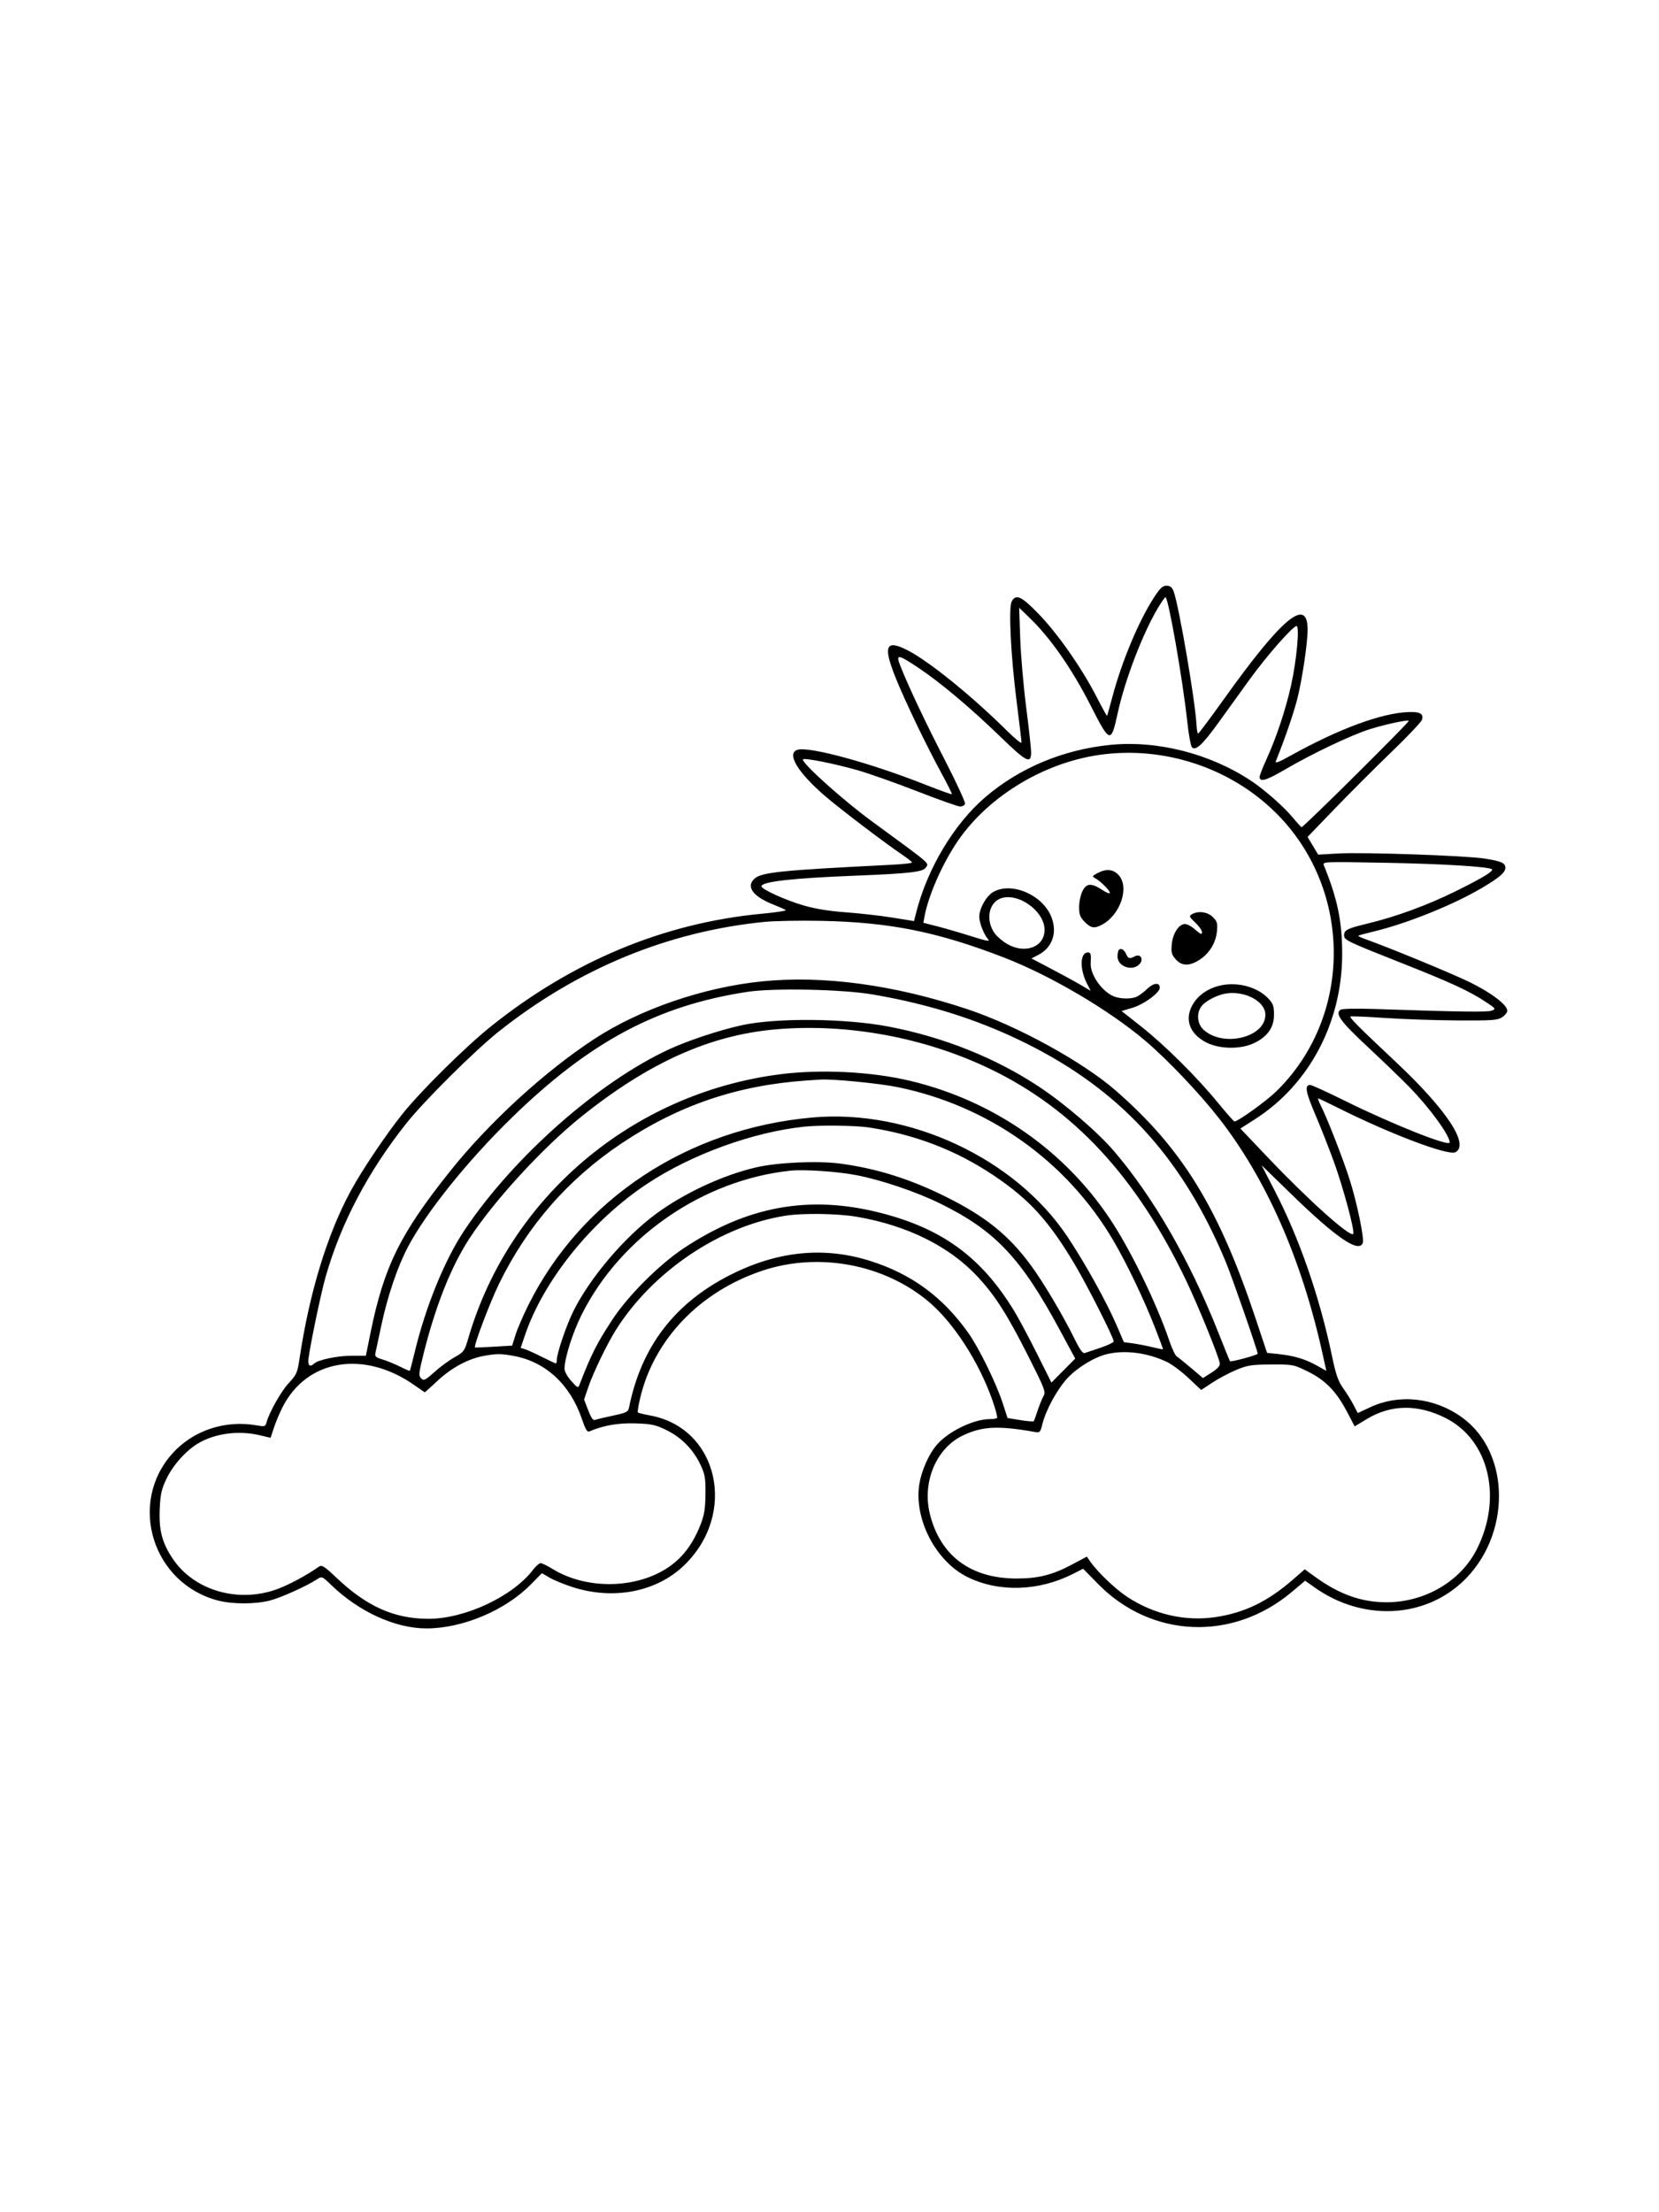 <svg xmlns="http://www.w3.org/2000/svg" width="864" height="1152" viewBox="0 0 864 1152" version="1.1">
	<path d="M 600.912 311.250 C 593.022 323.440, 584.180 344.589, 579.352 362.818 C 577.941 368.143, 576.676 372.622, 576.540 372.770 C 576.404 372.919, 573.932 368.435, 571.047 362.806 C 563.475 348.031, 550.993 330.149, 541.094 319.891 C 532.008 310.477, 529.087 309.101, 526.892 313.202 C 525.172 316.415, 526.400 341.314, 529.466 365.416 C 530.860 376.370, 532 385.938, 532 386.678 C 532 387.418, 528.677 384.733, 524.615 380.711 C 506.042 362.317, 483.632 344.176, 472.566 338.578 C 457.990 331.203, 458.870 338.326, 477.323 377.109 C 480.885 384.594, 486.565 395.786, 489.945 401.980 C 493.325 408.174, 495.934 413.400, 495.741 413.593 C 495.548 413.785, 489.249 411.513, 481.743 408.542 C 453.661 397.429, 422.064 388.763, 415.571 390.393 C 409.276 391.973, 415.219 402.124, 429.724 414.568 C 437.732 421.438, 460.583 438.807, 469.761 445 C 472.614 446.925, 474.960 448.793, 474.974 449.151 C 474.988 449.510, 469.938 450.055, 463.750 450.363 C 406.478 453.213, 396.627 454.218, 392.902 457.589 C 388.381 461.680, 392.125 466.838, 402.632 470.992 C 405.859 472.268, 408.832 473.596, 409.237 473.943 C 409.643 474.290, 404.018 475.137, 396.737 475.825 C 345.750 480.641, 298.134 500.465, 255.500 534.628 C 242.396 545.128, 219.144 568.139, 209.651 580 C 200.959 590.861, 188.599 609.251, 182.721 620.069 C 170.457 642.640, 161.150 673.083, 155.993 707.500 C 154.887 714.876, 154.448 715.871, 150.359 720.248 C 146.355 724.534, 140.107 735.659, 138.716 740.978 C 138.230 742.835, 137.722 742.971, 133.837 742.276 C 117.278 739.314, 100.598 744.856, 89.770 756.919 C 66.472 782.872, 79.425 824.583, 113.542 833.469 C 121.053 835.425, 132.909 835.428, 140.540 833.474 C 146.248 832.013, 159.636 825.986, 165.091 822.422 C 167.661 820.743, 167.723 820.768, 172.591 825.466 C 187.040 839.409, 206.009 848.021, 222.208 847.992 C 240.929 847.959, 263.144 838.600, 276.353 825.180 L 282.207 819.233 286.353 821.623 C 288.634 822.938, 294.044 825.146, 298.376 826.530 C 319.529 833.290, 341.784 828.979, 356.068 815.354 C 384.255 788.468, 374.248 743.667, 338.587 737.097 C 335.335 736.498, 332.459 735.792, 332.196 735.529 C 331.933 735.266, 332.500 731.777, 333.457 727.775 C 340.740 697.320, 364.572 672.547, 397.019 661.705 C 426.299 651.921, 460.319 658.248, 483.610 677.809 C 496.548 688.676, 509.826 709.192, 516.834 729.148 C 518.505 733.904, 519.600 738.066, 519.269 738.398 C 518.938 738.729, 517.214 739, 515.439 739 C 506.871 739, 493.296 745.714, 487.500 752.819 C 483.632 757.560, 480.082 765.569, 478.887 772.250 C 475.618 790.525, 487.189 813.115, 504.024 821.321 C 520.369 829.288, 540.966 828.639, 558.818 819.592 L 564.092 816.920 571.796 824.777 C 599.600 853.132, 641.981 854.906, 672.754 829.003 L 679.712 823.146 684.577 826.605 C 709.114 844.050, 740.838 842.981, 761.360 824.017 C 787.137 800.196, 787.094 756.499, 761.275 738.010 C 746.905 727.720, 728.675 725.752, 713.503 732.852 L 707.118 735.840 704.958 731.670 C 703.770 729.376, 701.325 725.440, 699.524 722.922 C 696.898 719.249, 695.736 715.891, 693.645 705.922 C 687.182 675.113, 676.744 644.995, 663.914 620.138 L 657.018 606.775 672.343 621.688 C 695.811 644.524, 707.666 652.641, 709.722 647.281 C 710.596 645.004, 706.721 626.292, 702.867 614.175 C 699.479 603.526, 691.214 582.300, 688.005 576.011 C 686.880 573.805, 686.202 572, 686.498 572 C 686.794 572, 691.416 574.193, 696.768 576.874 C 724.156 590.589, 754.300 601.980, 757.987 600.007 C 765.403 596.038, 753.398 577.865, 726.933 553 C 707.861 535.081, 702.725 529.942, 703.308 529.359 C 703.558 529.109, 711.578 529.438, 721.131 530.090 C 730.684 530.742, 747.744 531.325, 759.042 531.387 C 777.144 531.487, 779.907 531.289, 782.292 529.727 C 783.782 528.752, 785 527.220, 785 526.323 C 785 523.308, 776.681 516.977, 765.550 511.522 C 756.204 506.942, 723.386 493.411, 710.775 488.938 C 708.726 488.211, 707.209 487.457, 707.404 487.263 C 707.598 487.069, 711.299 486.059, 715.628 485.019 C 732.741 480.909, 756.718 471.257, 771.610 462.483 C 780.835 457.047, 784 454.334, 784 451.861 C 784 449.404, 781.734 448.407, 773.137 447.082 C 763.171 445.546, 710.035 443.707, 697 444.447 L 686.500 445.043 683.736 440.438 L 680.973 435.833 695.418 420.848 C 703.362 412.606, 716.619 399.350, 724.877 391.389 C 733.135 383.429, 740.186 375.990, 740.545 374.857 C 741.551 371.688, 739.516 370.549, 733.314 370.808 C 719.234 371.398, 697.066 379.619, 672.109 393.508 C 665.826 397.005, 663.905 397.716, 664.464 396.339 C 668.945 385.292, 673.499 372.104, 675.522 364.318 C 678.067 354.521, 681 335.016, 681 327.883 C 681 310.609, 667.720 321.612, 637.496 363.928 C 630.397 373.867, 624.319 382, 623.990 382 C 623.660 382, 623.288 380.087, 623.163 377.750 C 622.468 364.785, 613.843 314.572, 611.139 307.750 C 610.349 305.755, 609.350 305, 607.503 305 C 605.477 305, 604.129 306.278, 600.912 311.250 M 603.252 316.250 C 595.233 329.529, 585.823 354.077, 582.027 371.624 C 578.643 387.259, 577.995 387.080, 568.212 367.813 C 558.294 348.280, 547.137 332.256, 535.967 321.500 L 530.774 316.500 531.330 332.500 C 531.636 341.300, 533.037 357.462, 534.443 368.416 C 535.849 379.370, 537 389.847, 537 391.698 C 537 398.056, 534.674 396.899, 521.187 383.832 C 505.479 368.614, 489.722 355.359, 478.294 347.750 C 467.482 340.551, 466.416 340.444, 468.924 346.806 C 473.180 357.604, 481.726 375.686, 492.117 395.876 C 498.167 407.632, 502.880 417.870, 502.590 418.626 C 502.300 419.382, 501.157 420, 500.051 420 C 498.944 420, 488.762 416.387, 477.423 411.970 C 466.084 407.554, 452.047 402.603, 446.228 400.969 C 433.990 397.533, 419.085 394.581, 418.240 395.427 C 416.892 396.774, 438.700 416.439, 453.842 427.530 C 485.972 451.065, 483.795 449.192, 482.109 451.856 C 480.711 454.066, 473.354 454.901, 445.699 455.991 C 412.529 457.298, 396.390 459.131, 396.567 461.572 C 396.681 463.141, 409.014 468.726, 418.500 471.503 C 424.556 473.276, 431.769 474.447, 440.550 475.084 C 447.727 475.604, 458.643 476.844, 464.808 477.840 L 476.017 479.650 477.043 475.575 C 482.902 452.298, 496.864 428.980, 513.350 414.941 C 530.960 399.945, 553.340 390.534, 577.500 387.968 C 602.280 385.335, 629.900 392.274, 651.500 406.560 C 658.479 411.175, 668.739 420.217, 673.331 425.798 C 675.459 428.384, 677.492 430.613, 677.850 430.750 C 678.610 431.042, 734.218 375.885, 733.693 375.360 C 733.042 374.708, 721.591 377.164, 713.500 379.690 C 703.886 382.691, 683.373 392.442, 669.135 400.780 C 659.362 406.502, 656 407.459, 656 404.518 C 656 403.820, 657.584 399.773, 659.520 395.525 C 664.728 384.097, 669.513 369.728, 672.387 356.883 C 675.269 344.007, 676.929 326, 675.234 326 C 673.340 326, 659.715 341.499, 650.929 353.648 C 646.216 360.167, 638.862 370.354, 634.589 376.287 C 626.347 387.727, 622.715 391.115, 620.772 389.172 C 620.153 388.553, 619.051 382.524, 618.323 375.773 C 615.952 353.781, 608.453 311, 606.970 311 C 606.669 311, 604.996 313.363, 603.252 316.250 M 572.500 393.109 C 542.442 397.440, 513.058 415.784, 497.486 439.939 C 489.956 451.619, 483.442 466.794, 481.488 477.213 L 480.867 480.523 488.183 482.399 C 492.208 483.431, 500.143 485.745, 505.818 487.541 C 513.845 490.082, 515.796 490.432, 514.606 489.117 C 512.416 486.697, 510 480.524, 510 477.348 C 510 473.143, 513.620 466.656, 517.121 464.588 C 526.697 458.931, 543.159 465.995, 547.620 477.676 C 550.716 485.782, 548.026 493.474, 540.779 497.235 L 537.172 499.107 547.416 504.479 C 553.050 507.434, 559.991 511.226, 562.840 512.906 L 568.020 515.960 566.037 512.072 C 562.212 504.575, 562.478 496, 566.535 496 C 568.104 496, 568.298 496.731, 568.033 501.656 C 567.711 507.632, 574.068 516.576, 580.315 518.936 C 583.976 520.320, 589.559 520.293, 592.316 518.880 C 593.517 518.264, 595.933 516.404, 597.684 514.748 C 600.908 511.698, 604 511.523, 604 514.391 C 604 516.971, 595.809 522.983, 589.850 524.776 L 584.122 526.500 594.263 534.500 C 606.558 544.200, 623.330 560.843, 634.225 574.155 C 638.657 579.570, 642.557 584, 642.891 584 C 644.739 583.999, 659.367 573.492, 664.584 568.418 C 704.441 529.647, 704.653 463.850, 665.049 423.870 C 641.317 399.911, 606.227 388.248, 572.500 393.109 M 689.443 450.586 C 696.526 467.899, 699 479.841, 699 496.724 C 699 532.265, 681.939 564.653, 653.678 582.760 L 645.989 587.686 660.245 602.685 C 681.337 624.877, 703.016 644.318, 704.744 642.590 C 705.779 641.554, 699.545 618.318, 694.570 604.672 C 691.998 597.617, 687.611 586.499, 684.823 579.967 C 679.926 568.495, 679.351 565, 682.364 565 C 683.149 565, 691.035 568.589, 699.890 572.976 C 724.996 585.414, 755 597.359, 755 594.917 C 755 591.218, 744.529 576.863, 733.872 565.953 C 729.817 561.803, 720.086 552.425, 712.246 545.113 C 698.172 531.987, 695.155 527.870, 698.115 525.831 C 698.939 525.263, 706.178 525.102, 716 525.433 C 760.924 526.947, 774.672 527.139, 776.876 526.284 C 779.161 525.398, 779.046 525.225, 773.876 521.808 C 765.207 516.076, 755.932 511.786, 730.085 501.554 C 701.436 490.213, 700 489.523, 700 487.097 C 700 484.315, 701.622 483.490, 712 480.996 C 727.170 477.351, 743.430 471.378, 758.500 463.915 C 772.137 457.161, 777.971 453.613, 776.985 452.676 C 775.569 451.329, 751.669 449.861, 722.080 449.303 C 689.429 448.687, 688.678 448.717, 689.443 450.586 M 571.519 454.693 C 568.708 456.214, 568.649 456.368, 570.480 457.403 C 573.350 459.024, 578 463.683, 578 464.937 C 578 465.537, 576.312 464.912, 574.250 463.547 C 568.451 459.709, 565.859 459.821, 563.761 464 C 562.794 465.925, 562.002 469.672, 562.002 472.327 C 562 476.330, 562.499 477.653, 564.923 480.077 C 568.199 483.353, 569.877 483.639, 573.800 481.589 C 583.474 476.535, 588.392 461.952, 582.548 455.646 C 579.715 452.589, 576.001 452.268, 571.519 454.693 M 519.888 468.443 C 514.546 471.462, 513.643 479.881, 518.004 486.006 C 519.174 487.648, 522.053 490.119, 524.403 491.496 C 533.795 497, 544 493.214, 544 484.225 C 544 473.757, 528.471 463.593, 519.888 468.443 M 620.738 476.087 C 619.147 477.013, 619.317 477.433, 622.488 480.424 C 624.420 482.246, 626 484.517, 626 485.472 C 626 486.855, 625.270 486.566, 622.401 484.047 C 620.292 482.196, 617.952 481.014, 616.751 481.193 C 613.630 481.660, 610.774 486.295, 610.251 491.742 C 609.853 495.886, 610.156 497.069, 612.232 499.483 C 615.377 503.140, 619.554 503.223, 624.826 499.734 C 629.926 496.359, 633.203 490.948, 633.779 484.950 C 634.178 480.791, 633.896 479.805, 631.666 477.575 C 628.926 474.835, 624.032 474.169, 620.738 476.087 M 398 480.080 C 347.882 485.097, 301.110 504.376, 260 536.963 C 247.447 546.914, 221.022 573.143, 211.605 585 C 191.735 610.019, 177.647 636.764, 169.643 664.663 C 167.295 672.849, 162.142 697.328, 160.679 707.250 C 160.126 710.997, 161.344 712.202, 163.550 710.091 C 165.591 708.138, 175.730 706, 182.954 706 L 190.545 706 192.872 694.496 C 199.915 659.681, 208.262 642.669, 234.326 610 C 254.653 584.523, 283.479 558.085, 309.522 541.034 C 333.218 525.519, 366.391 514.129, 396.856 511.048 C 428.798 507.816, 465.860 512.849, 504 525.596 C 529.862 534.239, 563.747 552.831, 580.965 567.824 C 615.730 598.096, 634.788 629.151, 653.991 686.819 L 659.879 704.500 665.689 705.108 C 673.824 705.960, 679.664 707.691, 685.628 711.019 L 690.756 713.879 688.838 705.190 C 677.914 655.709, 659.546 613.966, 634.693 582.139 C 624.730 569.380, 607.844 551.631, 596.528 542.024 C 577.582 525.939, 547.034 507.953, 522.735 498.577 C 487.985 485.167, 463.339 480.237, 427.500 479.526 C 416.500 479.307, 403.225 479.557, 398 480.080 M 582.688 494.646 C 582.309 495.024, 582 496.583, 582 498.110 C 582 503.369, 589.844 506.040, 593.483 502.019 C 595.814 499.443, 593.918 496.438, 590.961 498.021 C 588.300 499.445, 587.589 499.253, 586.487 496.815 C 585.426 494.466, 583.797 493.536, 582.688 494.646 M 636.220 513.052 C 629.931 514.307, 624.680 517.640, 621.664 522.292 C 616.516 530.231, 619.204 538.365, 628.501 542.982 C 635.421 546.418, 646.385 546.480, 653.277 543.123 C 660.196 539.752, 663.500 534.991, 663.500 528.394 C 663.500 523.923, 663.048 522.650, 660.500 519.936 C 655.042 514.122, 645.052 511.289, 636.220 513.052 M 389.198 516.508 C 342.408 523.640, 307.223 542.426, 266.597 581.968 C 243.743 604.212, 222.223 630.951, 212.584 649.080 C 207.057 659.476, 201.853 674.819, 198.520 690.548 C 197.127 697.121, 195.774 703.444, 195.513 704.597 C 195.118 706.343, 195.748 706.907, 199.269 707.960 C 201.596 708.656, 205.682 710.330, 208.349 711.680 C 211.017 713.030, 213.315 713.992, 213.457 713.817 C 213.599 713.643, 214.745 709.225, 216.004 704 C 221.763 680.096, 231.725 655.763, 242.043 640.398 C 267.607 602.327, 311.669 563.421, 348.489 546.410 C 358.344 541.857, 374.602 536.464, 386.174 533.910 C 404.190 529.934, 440.133 530.255, 462.820 534.593 C 491.277 540.035, 518.414 550.875, 541 565.822 C 554.542 574.783, 571.683 589.513, 580.274 599.570 C 600.787 623.583, 619.765 656.606, 634.543 694 C 637.695 701.975, 640.407 708.657, 640.569 708.849 C 641.042 709.408, 655 705.622, 655 704.935 C 655 703.440, 641.753 665.291, 638.532 657.509 C 616.734 604.851, 585.779 570.064, 539 545.659 C 513.200 532.199, 486.039 523.258, 454.606 517.879 C 438.692 515.156, 402.980 514.407, 389.198 516.508 M 635.994 517.934 C 631.556 519.284, 627.163 521.930, 625.561 524.217 C 623.023 527.840, 623.557 533.215, 626.750 536.177 C 636.903 545.595, 659 540.295, 659 528.442 C 659 520.717, 646.146 514.846, 635.994 517.934 M 403.694 536.060 C 369.578 539.087, 337.730 553.429, 302.690 581.543 C 282.595 597.665, 256.956 625.639, 244.200 645.358 C 234.784 659.914, 226.707 680.356, 220.492 705.361 C 218.061 715.139, 217.946 716.374, 219.332 717.761 C 220.719 719.147, 221.401 718.824, 226.186 714.520 C 229.109 711.890, 233.825 708.426, 236.667 706.821 C 241.628 704.019, 241.919 703.614, 243.942 696.701 C 265.343 623.567, 329.014 569.547, 405.656 559.501 C 427.184 556.678, 453.682 557.982, 474.136 562.869 C 516.914 573.091, 553.939 598.656, 577.934 634.540 C 588.721 650.672, 602.408 678.770, 609.090 698.500 C 610.394 702.350, 612.092 705.893, 612.863 706.374 C 613.634 706.854, 617.018 709.583, 620.383 712.437 L 626.500 717.627 631 714.757 C 634.024 712.828, 635.426 711.272, 635.274 710.011 C 634.867 706.636, 623.946 679.791, 617.572 666.500 C 591.764 612.676, 558.966 577.380, 515.351 556.492 C 481.160 540.117, 440.931 532.756, 403.694 536.060 M 420 562.664 C 383.923 565.187, 353.482 575.524, 323.834 595.319 C 295.936 613.945, 274.724 638.217, 259.940 668.430 C 255.212 678.094, 246.600 700.863, 247.363 701.684 C 247.457 701.785, 251.851 701.610, 257.128 701.295 L 266.722 700.723 268.478 695.111 C 269.443 692.025, 272.454 685.044, 275.168 679.597 C 302.729 624.290, 358.139 587.711, 423.128 581.922 C 473.573 577.429, 528.613 603.143, 555.878 643.942 C 564.982 657.565, 576.316 677.982, 581.564 690.211 L 585.302 698.923 589.901 699.543 C 592.430 699.884, 596.975 700.761, 600 701.493 C 603.025 702.225, 605.581 702.745, 605.681 702.648 C 605.780 702.551, 603.848 697.330, 601.387 691.045 C 595.614 676.299, 586.681 657.658, 579.719 645.828 C 555.475 604.634, 514.815 575.764, 467.442 566.106 C 457.901 564.161, 433.961 561.806, 427.500 562.177 C 425.850 562.272, 422.475 562.491, 420 562.664 M 419 586.689 C 392.116 589.519, 360.146 601.136, 336.982 616.490 C 308.217 635.557, 283.195 666.551, 273.434 695.206 L 271.149 701.912 273.324 702.562 C 274.521 702.920, 278.538 704.739, 282.251 706.606 C 285.964 708.473, 289.227 710, 289.501 710 C 289.776 710, 290 709.123, 290 708.052 C 290 704.668, 295.097 689.779, 298.746 682.500 C 307.429 665.185, 325.178 644.314, 341.500 632.227 C 356.229 621.319, 376.651 611.831, 393.923 607.871 C 405.076 605.313, 425.833 604.388, 437.500 605.929 C 456.278 608.408, 473.687 613.843, 492.178 622.999 C 513.049 633.333, 525.115 642.997, 536.703 658.662 C 543.251 667.514, 553.570 684.880, 559.663 697.302 C 562.433 702.948, 563.906 704.958, 564.995 704.573 C 565.823 704.280, 569.538 703.025, 573.250 701.783 C 576.962 700.542, 580 699.065, 580 698.501 C 580 696.549, 566.284 669.454, 559.654 658.309 C 546.160 635.627, 535.932 624.435, 517.301 611.965 C 497.822 598.929, 476.304 590.690, 452.308 587.082 C 445.596 586.072, 426.945 585.852, 419 586.689 M 411.500 609.634 C 366.066 614.502, 323.246 644.040, 302.967 684.500 C 298.239 693.934, 294 707.307, 294 712.789 C 294 714.208, 295.495 716.913, 297.517 719.150 C 300.970 722.972, 301.049 723.001, 301.915 720.771 C 307.965 705.179, 310.922 699.348, 319.040 687 C 327.125 674.703, 343.358 658.474, 355.939 650.110 C 389.104 628.062, 421.370 622.192, 458.206 631.504 C 490.614 639.697, 511.031 654.599, 528.074 682.500 C 530.426 686.350, 535.777 696.358, 539.965 704.739 L 547.579 719.979 553.776 713.726 L 559.973 707.473 551.889 692.486 C 531.691 655.043, 518.406 640.969, 489.962 626.885 C 477.634 620.780, 459.203 614.512, 446.133 611.978 C 436.176 610.048, 418.687 608.864, 411.500 609.634 M 409.500 633.008 C 375.304 638.197, 339.800 662.079, 320.592 692.812 C 316.121 699.965, 308.913 714.905, 306.476 722.069 L 304.184 728.810 306.342 734.395 C 307.928 738.500, 308.898 739.825, 310 739.394 C 310.825 739.071, 315.006 738.069, 319.290 737.167 C 326.230 735.707, 327.136 735.253, 327.586 733.014 C 333.931 701.463, 351.078 678.865, 379.833 664.155 C 404.617 651.477, 428.949 648.970, 453.149 656.603 C 474.682 663.394, 491.007 675.369, 504.303 694.127 C 509.890 702.009, 518.943 720.534, 522.306 730.962 L 524.712 738.423 531.415 739.520 C 535.102 740.124, 538.257 740.366, 538.426 740.059 C 538.595 739.751, 539.485 737.250, 540.403 734.500 C 541.321 731.750, 542.685 728.393, 543.433 727.040 C 544.703 724.746, 544.165 723.334, 535.433 706.040 C 524.603 684.593, 518.352 674.784, 509.242 664.944 C 494.526 649.050, 472.416 638.079, 446.074 633.602 C 436.361 631.951, 418.389 631.659, 409.500 633.008 M 576.618 705.112 C 570.165 706.627, 561.342 711.946, 556.118 717.469 C 550.768 723.125, 544.785 733.995, 542.899 741.486 C 541.758 746.019, 541.606 746.166, 538.608 745.633 C 519.849 742.301, 511.357 742.743, 501.339 747.572 C 487.417 754.284, 480.083 772.067, 484.358 788.751 C 489.892 810.353, 505.695 822, 529.471 822 C 540.727 822, 548.134 820.134, 558.226 814.757 L 566.031 810.599 567.719 813.049 C 571.570 818.640, 580.935 827.583, 587.237 831.690 C 601.016 840.669, 617.173 844.388, 632.670 842.147 C 648.015 839.928, 660.142 834.075, 673.500 822.437 L 679.500 817.211 685 821.198 C 697.471 830.239, 709.025 834.353, 722 834.375 C 742.018 834.409, 760.684 823.473, 769.114 806.774 C 782.633 779.994, 775.525 749.915, 752.980 738.490 C 738.486 731.145, 724.466 731.305, 711.819 738.961 L 705.500 742.786 701.608 735.343 C 696.003 724.623, 690.339 718.770, 681.213 714.266 C 673.692 710.554, 673.417 710.501, 662.041 710.554 C 651.810 710.602, 649.753 710.919, 643.921 713.342 C 640.302 714.846, 634.690 717.819, 631.449 719.950 L 625.557 723.825 618.974 717.614 C 615.353 714.199, 610.261 710.403, 607.659 709.180 C 597.536 704.421, 586 702.910, 576.618 705.112 M 251.510 706.175 C 243.652 707.674, 234.988 712.375, 227.973 718.948 C 224.420 722.277, 221.399 725, 221.259 725 C 221.119 725, 218.866 723.478, 216.252 721.617 C 189.767 702.765, 159.705 707.709, 147.034 733 C 145.518 736.025, 143.525 740.800, 142.605 743.611 L 140.932 748.722 135.216 747.376 C 124.301 744.808, 112.132 746.390, 103.386 751.515 C 96.998 755.257, 90.201 762.799, 86.752 769.969 C 84.117 775.447, 83.543 777.969, 83.192 785.606 C 82.679 796.781, 84.376 803.340, 89.933 811.661 C 100.891 828.071, 123.593 834.844, 143.806 827.732 C 149.991 825.556, 159.585 820.432, 166.176 815.786 C 167.597 814.783, 168.963 815.659, 175.177 821.552 C 191.017 836.574, 205.271 842.951, 223.090 842.985 C 242.088 843.022, 266.986 831.373, 277.572 817.495 C 279.038 815.573, 280.829 814, 281.552 814 C 282.275 814, 285.035 815.341, 287.684 816.980 C 303.230 826.597, 325.770 827.560, 342.586 819.326 C 353.193 814.133, 360.158 806.111, 365.010 793.500 C 366.802 788.842, 367.338 785.375, 367.404 778 C 367.479 769.704, 367.153 767.781, 364.835 762.825 C 361.130 754.906, 354.971 748.603, 347.201 744.778 C 341.473 741.958, 339.465 741.515, 331.079 741.221 C 322.145 740.907, 314.169 742.284, 306.983 745.381 C 305.809 745.887, 304.911 744.406, 303.014 738.834 C 296.931 720.965, 284.134 709.146, 267.566 706.093 C 260.766 704.840, 258.448 704.852, 251.510 706.175" stroke="none" fill="black" fill-rule="evenodd"/>
</svg>